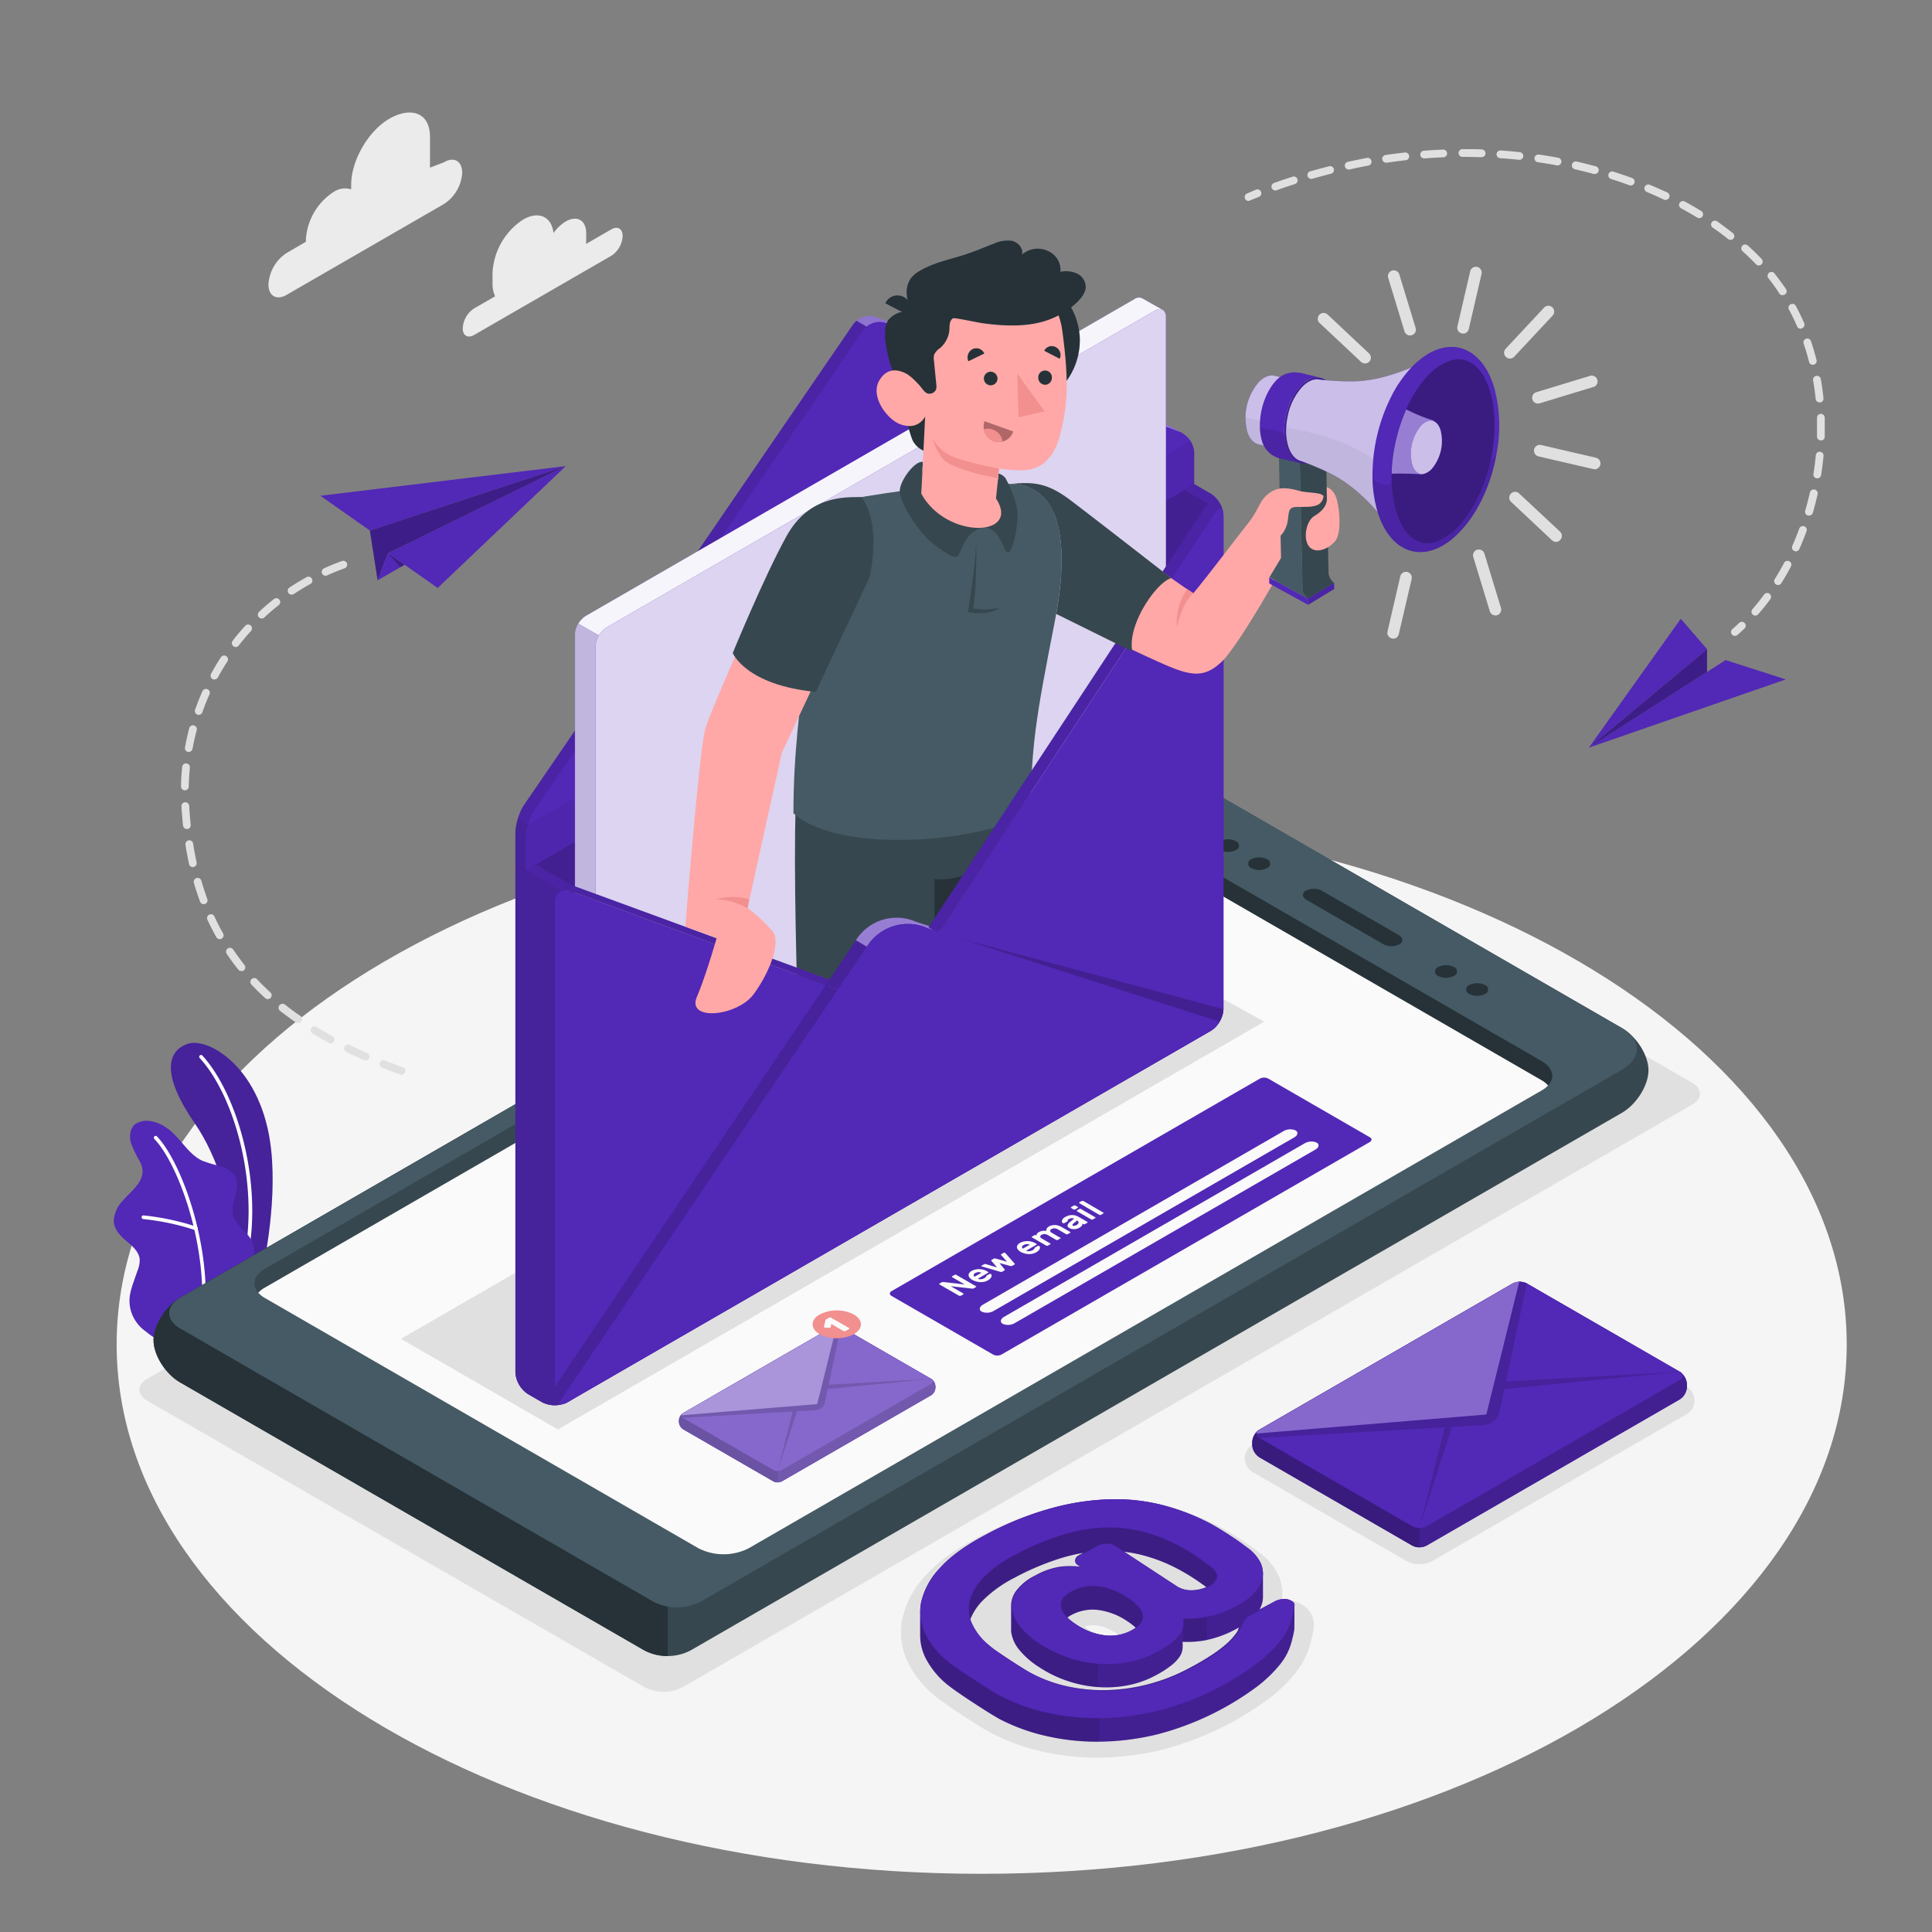 <svg width="464" height="464" fill="none" xmlns="http://www.w3.org/2000/svg"><rect width="100%" height="100%" fill="#808080" stroke="none"/><path d="M235.768 450.024c114.738 0 207.751-56.92 207.751-127.136 0-70.215-93.013-127.136-207.751-127.136S28.016 252.673 28.016 322.888c0 70.216 93.014 127.136 207.752 127.136z" fill="#F5F5F5"/><path d="M340.892 375.645a6.21 6.21 0 01-3.1-.733l-36.73-21.251a3.802 3.802 0 01-2.1-3.401 3.806 3.806 0 012.1-3.402l60.858-35.115a6.569 6.569 0 016.208 0l36.731 21.205c.63.316 1.161.802 1.532 1.402a3.808 3.808 0 01-1.532 5.4L344 374.912a6.242 6.242 0 01-3.108.733zM263.7 422.138a59.373 59.373 0 01-13.762-1.568 50.713 50.713 0 01-12.147-4.482l-.084-.047a81.671 81.671 0 01-2.914-1.744 173.072 173.072 0 01-3.526-2.265 154.21 154.21 0 01-3.415-2.292c-1.058-.733-1.958-1.364-2.589-1.856a24.727 24.727 0 01-7.072-8.352 16.545 16.545 0 01-1.484-10.728 22.128 22.128 0 015.568-10.393c2.858-3.202 6.867-6.144 12.249-8.993a80.761 80.761 0 0117.159-6.895 63.57 63.57 0 0115.581-2.236h.464a50.783 50.783 0 0113.512 1.754 58.446 58.446 0 0111.943 4.77 78.086 78.086 0 014.705 2.867c1.707 1.114 3.137 2.116 4.362 3.063a14.2 14.2 0 014.779 5.568 10.575 10.575 0 01.826 5.911h.668a7.701 7.701 0 014.64 1.476 5.562 5.562 0 012.329 5.456 32.419 32.419 0 01-1.132 4.742 19.215 19.215 0 01-3.378 6.069 36.817 36.817 0 01-6.153 5.93 74.105 74.105 0 01-25.64 12.315 66.235 66.235 0 01-15.154 1.921l-.335.009zm-3.257-31.45a8.5 8.5 0 00.566.381c1.443.992 3.1 1.628 4.835 1.856.297 0 .585.046.854.046a5.859 5.859 0 001.986-.325 10.15 10.15 0 00-.501-.343 11.758 11.758 0 00-4.891-1.94 6.765 6.765 0 00-.854-.055 5.842 5.842 0 00-1.995.38zM154.818 405.22L35.357 336.4c-2.515-1.448-2.515-3.805 0-5.262l242.44-139.914a10.07 10.07 0 019.122 0l119.461 68.811c2.525 1.448 2.525 3.814 0 5.262L163.94 405.22a10.118 10.118 0 01-9.122 0z" fill="#E0E0E0"/><path d="M146.81 55.086l-6.079 3.508c.032-.265.051-.532.056-.798v-1.764c0-3.136-2.199-4.408-4.919-2.84a9.6 9.6 0 00-2.932 2.785c-.445-3.944-3.536-5.41-7.294-3.248a16.265 16.265 0 00-7.35 12.741v2.636a6.923 6.923 0 00.622 3.053l-5.048 2.914a6.038 6.038 0 00-2.729 4.807c0 1.735 1.225 2.44 2.729 1.568l32.944-19.015a6.024 6.024 0 002.728-4.723c0-1.791-1.216-2.496-2.728-1.624zm-40.192-16.11l-3.35 1.29v-7.424c0-5.865-4.64-7.266-9.744-4.334-5.076 2.923-9.187 10.05-9.187 15.906v1.058a4.937 4.937 0 00-4.26.659 14.626 14.626 0 00-6.607 11.451v.483l-4.64 2.7a9.643 9.643 0 00-4.353 7.545c0 2.784 1.95 3.898 4.353 2.506l37.825-21.836a9.629 9.629 0 004.352-7.545c-.037-2.765-1.986-3.888-4.389-2.459z" fill="#EBEBEB"/><path d="M56.543 309.534l6.32-3.647s3.758-15.618 2.264-29.696c-2.107-19.757-15.117-27.19-20.063-25.492-4.947 1.698-6.376 7.424 1.81 19.228 4.825 6.96 10.755 21.465 9.669 39.607z" fill="#5228B6"/><path d="M56.543 309.534l6.32-3.647s3.758-15.618 2.264-29.696c-2.107-19.757-15.117-27.19-20.063-25.492-4.947 1.698-6.376 7.424 1.81 19.228 4.825 6.96 10.755 21.465 9.669 39.607z" fill="#000" opacity=".15"/><path d="M59.16 301.86h-.056a.437.437 0 01-.352-.51c3.424-18.236-2.905-38.726-10.784-47.236a.434.434 0 010-.621.446.446 0 01.622 0c8.018 8.704 14.514 29.547 11.025 48.014a.415.415 0 01-.455.353z" fill="#fff"/><path d="M39.097 321.858c-1.003.51-3.657-1.763-4.39-2.311a9.2 9.2 0 01-2.905-3.712 8.741 8.741 0 01-.51-5.243c.205-.929.472-1.844.798-2.738.306-.881.613-1.763.928-2.654a6.76 6.76 0 00.538-2.691c-.148-1.856-1.716-3.22-3.145-4.408-1.578-1.308-3.202-3.016-3.081-5.224a7.822 7.822 0 012.18-4.538c1.132-1.29 2.45-2.413 3.471-3.777a5.458 5.458 0 001.271-3.378 5.57 5.57 0 00-.64-2.181 31.753 31.753 0 01-2.134-4.427c-.464-1.577-.288-3.498.928-4.547a5.11 5.11 0 013.86-.761 8.862 8.862 0 013.48 1.429c3.415 2.135 5.206 6.394 8.863 8.083a36.77 36.77 0 004.454 1.337 5.575 5.575 0 013.6 2.737c1.226 2.784-1.484 6.041-.667 8.993.723 2.616 3.173 3.712 4.454 6.106a5.4 5.4 0 01.482 3.396 15.999 15.999 0 01-1.698 5.568 49.462 49.462 0 01-3.378 5.188s-16.61 9.679-16.76 9.753z" fill="#5228B6"/><path d="M48.766 316.819a.45.45 0 01-.298-.153.435.435 0 01-.1-.32c1.596-17.335-5.624-36.935-11.294-42.8a.443.443 0 01.31-.752.443.443 0 01.311.131c5.782 6.004 13.15 25.891 11.489 43.523a.425.425 0 01-.418.371z" fill="#fff"/><path d="M47.04 295.447a.316.316 0 01-.13 0 58.5 58.5 0 00-12.5-2.663.455.455 0 01-.354-.649.433.433 0 01.429-.232 60.305 60.305 0 0112.732 2.719.446.446 0 01-.176.853v-.028z" fill="#fff"/><path d="M43.263 332.011l111.063 64.115a11.973 11.973 0 0011.591.214l223.602-129.076c3.526-2.032 6.375-6.589 6.384-10.208.01-3.619-2.858-8.129-6.384-10.162l-110.655-63.865a14.109 14.109 0 00-12.751 0L43.263 311.687c-3.526 2.042-6.384 6.589-6.384 10.162 0 3.573 2.858 8.129 6.384 10.162z" fill="#37474F"/><path d="M154.326 396.126L43.263 332.011c-3.526-2.033-6.384-6.58-6.384-10.162 0-3.582 2.858-8.12 6.384-10.162l117.105-67.623v153.649a11.786 11.786 0 01-6.042-1.587z" fill="#263238"/><path d="M156.971 384.702a12.501 12.501 0 0011.248 0l221.328-127.785c4.76-2.784 4.76-7.248 0-9.995l-110.674-63.893a14.105 14.105 0 00-12.75 0L43.273 311.687c-3.508 2.033-3.508 5.346 0 7.369l113.698 65.646z" fill="#455A64"/><path d="M167.717 371.831a13.354 13.354 0 0012.12 0l190.435-109.959c3.35-1.93 3.35-5.067 0-6.997l-104.094-60.097a13.401 13.401 0 00-12.119 0L63.605 304.727c-3.331 1.931-3.331 5.077 0 7.007l104.112 60.097z" fill="#37474F"/><path d="M260.48 193.349c1.987.008 3.943.498 5.698 1.429l104.094 60.097c3.35 1.93 3.35 5.067 0 6.997l-20.62 11.888-89.172-56.942v-23.469z" fill="#263238"/><path d="M253.984 199.325a13.42 13.42 0 0112.12 0l104.112 60.098a6.29 6.29 0 011.587 1.271c-.439.47-.949.868-1.512 1.178L179.837 371.831a13.35 13.35 0 01-12.12 0L63.605 311.734a6.21 6.21 0 01-1.577-1.262 6.078 6.078 0 011.503-1.188l190.453-109.959z" fill="#FAFAFA"/><path d="M332.224 226.766l-18.449-10.653c-1.104-.641-1.16-1.634-.13-2.228a4.286 4.286 0 013.87.065l18.421 10.626c1.104.64 1.16 1.633.121 2.236a4.28 4.28 0 01-3.833-.046zm-31.673-18.263a1.143 1.143 0 010-2.162 4.143 4.143 0 013.712 0 1.14 1.14 0 01.562 1.746 1.145 1.145 0 01-.562.416 4.149 4.149 0 01-3.712 0zm-7.479-4.343a1.14 1.14 0 01-.562-1.746 1.14 1.14 0 01.562-.416 4.149 4.149 0 013.712 0 1.137 1.137 0 01.775 1.081 1.14 1.14 0 01-.775 1.081 4.15 4.15 0 01-3.712 0zm59.837 34.568a1.137 1.137 0 01-.775-1.081 1.14 1.14 0 01.775-1.081 4.153 4.153 0 013.712 0 1.14 1.14 0 01.562 1.746 1.14 1.14 0 01-.562.416 4.152 4.152 0 01-3.712 0zm-7.48-4.325a1.137 1.137 0 01-.775-1.081 1.143 1.143 0 01.775-1.081 4.155 4.155 0 013.712 0 1.145 1.145 0 01.776 1.081 1.14 1.14 0 01-.776 1.081 4.136 4.136 0 01-3.712 0z" fill="#263238"/><path d="M163.068 341.124v.38a2.228 2.228 0 001.002 1.754l21.669 12.509a2.28 2.28 0 002.023 0l35.886-20.694a2.247 2.247 0 001.002-1.754v-.399a2.23 2.23 0 00-1.002-1.754l-21.669-12.509a2.272 2.272 0 00-2.023 0L164.07 339.37a2.228 2.228 0 00-1.002 1.754z" fill="#5228B6"/><path d="M163.068 341.124v.38a2.228 2.228 0 001.002 1.754l21.669 12.509a2.28 2.28 0 002.023 0l35.886-20.694a2.247 2.247 0 001.002-1.754v-.399a2.23 2.23 0 00-1.002-1.754l-21.669-12.509a2.272 2.272 0 00-2.023 0L164.07 339.37a2.228 2.228 0 00-1.002 1.754z" fill="#5228B6"/><path opacity=".3" d="M223.648 331.166l-21.669-12.509a2.272 2.272 0 00-2.023 0l-13.196 7.628v29.696c.352.005.7-.078 1.012-.241l35.876-20.667a2.247 2.247 0 001.002-1.754v-.399a2.23 2.23 0 00-1.002-1.754z" fill="#fff"/><path opacity=".15" d="M223.648 331.166l-21.669-12.509a2.272 2.272 0 00-2.023 0l-13.196 7.628v29.696c.352.005.7-.078 1.012-.241l35.876-20.667a2.247 2.247 0 001.002-1.754v-.399a2.23 2.23 0 00-1.002-1.754z" fill="#000"/><path opacity=".3" d="M186.751 326.285l-22.681 13.084a2.23 2.23 0 00-1.002 1.754v.381a2.228 2.228 0 001.002 1.754l21.669 12.509c.312.165.66.248 1.012.242v-29.724z" fill="#fff"/><path opacity=".2" d="M186.751 326.285l-22.681 13.084a2.23 2.23 0 00-1.002 1.754v.381a2.228 2.228 0 001.002 1.754l21.669 12.509c.312.165.66.248 1.012.242v-29.724z" fill="#000"/><path d="M182.269 351.044l-18.199-10.468a.62.62 0 01-.297-.942.62.62 0 01.297-.227l35.877-20.713a2.274 2.274 0 012.023 0l21.678 12.472a.621.621 0 010 1.169l-5.958 3.434-2.078 1.206-27.84 16.073a2.215 2.215 0 01-2.023 0l-1.764-1.02-1.716-.984z" fill="#5228B6"/><path opacity=".3" d="M182.269 351.044l-18.199-10.468a.62.62 0 01-.297-.942.62.62 0 01.297-.227l35.877-20.713a2.274 2.274 0 012.023 0l21.678 12.472a.621.621 0 010 1.169l-5.958 3.434-2.078 1.206-27.84 16.073a2.215 2.215 0 01-2.023 0l-1.764-1.02-1.716-.984z" fill="#fff"/><path opacity=".15" d="M198.787 333.588l24.861-2.422-24.629 1.392 2.96-13.92a2.243 2.243 0 00-1.104-.232l-4.64 18.792-32.564 2.691a.7.7 0 00.409.631l26.299-1.522-3.619 14.273 4.64-14.338 4.492-.26a2.384 2.384 0 001.475-.621c.38-.345.643-.799.752-1.3l.668-3.164z" fill="#000"/><path opacity=".3" d="M171.429 339.267l24.797-2.051.928-3.545.491-1.976 3.276-13.271c-.323.007-.64.086-.928.232l-17.938 10.357-17.985 10.356a.743.743 0 00-.408.539l4.974-.409 2.793-.232z" fill="#fff"/><path d="M196.857 315.696a9.062 9.062 0 018.203 0c2.265 1.309 2.265 3.425 0 4.733a9.063 9.063 0 01-8.203 0c-2.265-1.308-2.265-3.424 0-4.733z" fill="#F28F8F"/><path d="M198.091 318.842a.385.385 0 01-.167-.056.123.123 0 01-.039-.054.125.125 0 01-.008-.066l.344-1.485v-.139a.23.23 0 01.12-.13l.836-.483a.358.358 0 01.176-.046.357.357 0 01.186.046l4.398 2.534a.111.111 0 010 .213l-.928.52a.386.386 0 01-.185 0 .366.366 0 01-.186 0l-2.97-1.717-.194.817c0 .046-.047.074-.102.102a.34.34 0 01-.195 0l-1.086-.056z" fill="#FAFAFA"/><path d="M238.496 325.31l-24.369-14.068c-.557-.325-.557-.845 0-1.16l88.457-51.04a2.234 2.234 0 012.004 0l24.379 14.078c.556.315.556.835 0 1.16l-88.457 51.04a2.194 2.194 0 01-2.014-.01z" fill="#5228B6"/><path d="M233.856 309.414a.49.49 0 01-.251.065h-.194l-5.067-.576 2.997 1.736a.116.116 0 01.054.044.122.122 0 010 .134.116.116 0 01-.054.044l-.594.344a.324.324 0 01-.195 0 .34.34 0 01-.195 0l-4.705-2.71c-.055 0-.083-.074-.083-.121a.133.133 0 01.027-.066.137.137 0 01.056-.045l.511-.297a.499.499 0 01.25-.065h.205l5.066.575-3.006-1.735a.123.123 0 01-.075-.111.123.123 0 01.075-.112l.594-.343a.412.412 0 01.195-.046.366.366 0 01.194.046l4.705 2.719c.03 0 .058.012.079.033a.11.11 0 01-.079.19l-.51.297zm-.325-2.014a2.469 2.469 0 01-.64-.51 1.057 1.057 0 01-.269-.567.928.928 0 01.148-.575 1.54 1.54 0 01.585-.51c.275-.158.572-.274.881-.344.321-.067.648-.098.975-.092.313.011.624.055.928.129.292.077.573.192.835.344l.325.185a.122.122 0 01.054.179.123.123 0 01-.054.044l-2.431 1.411c.115.064.241.108.371.13a1.9 1.9 0 00.399 0c.134-.019.268-.047.399-.084.123-.039.241-.092.352-.158.123-.063.236-.145.335-.241a.467.467 0 00.12-.213.286.286 0 01.056-.121.414.414 0 01.111-.093l.585-.334a.412.412 0 01.195-.046.305.305 0 01.195.046.347.347 0 01.148.214.6.6 0 010 .361c-.051.17-.14.325-.26.455a2.291 2.291 0 01-.603.483 3.628 3.628 0 01-.882.343c-.32.069-.647.1-.974.093a4.363 4.363 0 01-.928-.158 4.324 4.324 0 01-.956-.371zm.696-1.661a1.046 1.046 0 00-.297.241.471.471 0 00-.093.241.37.37 0 00.065.214.495.495 0 00.158.176l1.643-.928a1.937 1.937 0 00-.279-.102 1.398 1.398 0 00-.352-.056 2.052 2.052 0 00-.399.047 2.138 2.138 0 00-.446.167zm7.628-2.719l-1.42-1.587a.226.226 0 01-.055-.102s0-.074.083-.112l.548-.324a.437.437 0 01.399 0l2.264 2.57a.31.31 0 01.056.112s0 .074-.084.12l-.556.316a.335.335 0 01-.205.046h-.194l-2.645-.714 1.234 1.531a.315.315 0 01.056.111s0 .074-.084.111l-.547.325a.342.342 0 01-.205.047.7.7 0 01-.194 0l-4.455-1.3h-.056a.111.111 0 010-.222l.548-.325a.34.34 0 01.204-.046h.176l2.738.816-1.383-1.605a.129.129 0 01-.01-.051c0-.018.003-.035.01-.051a.117.117 0 01.019-.068.106.106 0 01.056-.044l.556-.325a.428.428 0 01.195 0 .58.58 0 01.186 0l2.765.771zm3.295-2.348a2.474 2.474 0 01-.641-.52 1.034 1.034 0 01-.269-.566.803.803 0 01.139-.566c.153-.216.353-.393.585-.519a3.36 3.36 0 01.928-.344c.306-.06.617-.091.928-.093.314.012.625.059.928.14.294.069.575.181.835.334l.325.185c.056.037.084.075.084.112 0 .046 0 .083-.084.12l-2.431 1.402c.111.066.234.11.362.13a2.046 2.046 0 00.807-.084c.125-.035.243-.089.353-.158.124-.06.237-.142.334-.241a.528.528 0 00.12-.204.357.357 0 01.047-.13.266.266 0 01.12-.084l.585-.343a.44.44 0 01.39 0 .44.44 0 01.148.223.604.604 0 010 .362c-.06.165-.148.319-.26.454a2.333 2.333 0 01-.612.474 3.17 3.17 0 01-.882.343 3.713 3.713 0 01-1.911-.065 3.774 3.774 0 01-.928-.362zm.696-1.661a.81.81 0 00-.297.241.384.384 0 00-.093.242.349.349 0 00.056.213.92.92 0 00.157.167l1.652-.928a1.719 1.719 0 00-.287-.102 1.332 1.332 0 00-.344-.046 1.2 1.2 0 00-.399.046c-.159.036-.31.102-.445.195v-.028zm3.09-2.265a.624.624 0 01.102-.436c.101-.152.238-.277.399-.362.285-.169.6-.283.928-.334.308-.044.62-.044.928 0a.722.722 0 010-.278.84.84 0 01.102-.288 1.07 1.07 0 01.204-.26c.089-.08.185-.152.288-.213.256-.151.535-.257.826-.316.269-.052.544-.067.817-.046.269.025.534.085.788.176.248.091.487.203.715.334l1.967 1.132c.022.011.04.028.052.048a.128.128 0 01-.052.184l-.557.316a.455.455 0 01-.399 0l-1.921-1.114a1.953 1.953 0 00-.881-.287 1.44 1.44 0 00-.724.195.51.51 0 00-.306.399c0 .148.13.324.436.51l1.958 1.132a.111.111 0 010 .223l-.557.325a.443.443 0 01-.39 0l-1.92-1.114a1.792 1.792 0 00-.882-.288 1.259 1.259 0 00-.724.195.508.508 0 00-.315.409c0 .157.148.334.482.519l1.921 1.105c.021.013.039.03.052.051a.17.17 0 01.022.069.134.134 0 01-.023.065.128.128 0 01-.051.047l-.557.315a.437.437 0 01-.389 0l-3.397-1.958a.113.113 0 01-.079-.033.108.108 0 01-.032-.078.11.11 0 01.111-.112l.557-.324a.431.431 0 01.39 0l.111.092zm6.32-2.988a.788.788 0 01-.195-.269.589.589 0 010-.362.918.918 0 01.213-.417c.157-.179.346-.327.557-.436.244-.138.503-.25.77-.335.261-.071.529-.114.798-.129.273-.011.545.02.808.092.272.067.534.17.779.307l2.144 1.234a.155.155 0 01.074.12.119.119 0 01-.022.066.128.128 0 01-.052.046l-.557.315a.335.335 0 01-.195.047.306.306 0 01-.195-.047l-.241-.139a.625.625 0 01-.083.464 1.496 1.496 0 01-.585.511 2.702 2.702 0 01-1.29.38 3.324 3.324 0 01-.622-.056 2.025 2.025 0 01-.547-.213c-.334-.195-.474-.418-.427-.659.091-.318.292-.594.566-.779l.984-.799a.925.925 0 00-.622-.129 1.645 1.645 0 00-.613.204.762.762 0 00-.232.195.503.503 0 00-.055.194.49.49 0 010 .121.288.288 0 01-.102.074l-.678.399a.316.316 0 01-.167 0 .184.184 0 01-.213 0zm3.266.483c.14-.078.265-.178.371-.297a.545.545 0 00.14-.297.426.426 0 00-.065-.26.658.658 0 00-.232-.213l-.075-.047-.816.678a.728.728 0 00-.279.334c0 .083 0 .167.13.232a.566.566 0 00.381 0c.154-.02.304-.064.445-.13zm-.64-4.705a.43.43 0 01.39 0l.566.325a.14.14 0 01.083.111c0 .046 0 .083-.083.121l-.622.361a.437.437 0 01-.399 0l-.566-.334a.116.116 0 01-.054-.044.122.122 0 010-.134.116.116 0 01.054-.044l.631-.362zm5.132 2.784c.055 0 .083.074.083.12 0 .047 0 .075-.083.112l-.557.315a.401.401 0 01-.195.047.343.343 0 01-.195-.047l-3.396-1.958a.13.13 0 01-.075-.111.117.117 0 01.019-.068.111.111 0 01.056-.044l.557-.324a.424.424 0 01.389 0l3.397 1.958zm1.949-1.104c.022.009.04.024.054.044a.122.122 0 010 .134.122.122 0 01-.054.044l-.548.325a.437.437 0 01-.399 0l-4.779-2.784a.158.158 0 01-.052-.051.156.156 0 01-.022-.07.14.14 0 01.022-.065.144.144 0 01.052-.046l.557-.315a.321.321 0 01.194 0 .341.341 0 01.205 0l4.77 2.784zm-28.889 22.114l72.18-41.667a3.223 3.223 0 012.895-.177c.715.409.575 1.16-.306 1.671l-72.18 41.676a3.242 3.242 0 01-2.905.177c-.714-.418-.566-1.16.316-1.68zm5.067 2.932l72.18-41.667a3.232 3.232 0 012.895-.185c.724.417.575 1.16-.306 1.679l-72.18 41.667a3.24 3.24 0 01-2.905.186c-.705-.418-.566-1.169.316-1.68z" fill="#FAFAFA"/><path d="M133.985 343.304l-37.696-21.761 168.859-97.496 38.466 21.325-169.629 97.932z" fill="#E0E0E0"/><path d="M123.786 207.621l160.6-92.725 6.421 3.712a6.702 6.702 0 012.135 2.257c.525.909.83 1.928.891 2.976V242.31a6.708 6.708 0 01-3.026 5.234L136.258 336.78a6.712 6.712 0 01-6.041 0l-3.406-1.967a6.712 6.712 0 01-3.025-5.234V207.621z" fill="#5228B6"/><path opacity=".2" d="M123.786 207.621l160.6-92.725 6.421 3.712a6.702 6.702 0 012.135 2.257c.525.909.83 1.928.891 2.976V242.31a6.708 6.708 0 01-3.026 5.234L136.258 336.78a6.712 6.712 0 01-6.041 0l-3.406-1.967a6.712 6.712 0 01-3.025-5.234V207.621z" fill="#000"/><path d="M283.495 104.483l.659-.352-2.497-1.457a4.742 4.742 0 00-.659-.325L210.322 76.17a4.88 4.88 0 00-5.429 1.726l-79.065 115.462a13.687 13.687 0 00-2.042 6.589v7.674l2.45 1.42 158.15-94.145v-7.666a5.172 5.172 0 00-.891-2.747z" fill="#5228B6"/><path opacity=".1" d="M208.16 78.453a4.278 4.278 0 00-.817.872l-79.066 115.453a12.08 12.08 0 00-1.466 3.304l-2.459-1.42a14.4 14.4 0 01.64-1.745.523.523 0 010-.056c.112-.241.223-.464.344-.696a7.007 7.007 0 01.473-.807l79.084-115.406c.117-.17.248-.332.39-.483.139-.13.278-.269.427-.39l2.45 1.374z" fill="#000"/><path opacity=".35" d="M284.126 104.112a3.8 3.8 0 00-.678-.324L212.763 77.59a4.854 4.854 0 00-4.64.863l-2.413-1.429a4.898 4.898 0 014.64-.863l70.648 26.198c.23.087.45.196.659.324l2.469 1.429z" fill="#fff"/><path d="M125.41 194.054zm79.882-116.631zm-80.94 119.239zm.659-1.782c.102-.241.223-.473.334-.696-.065.204-.232.436-.334.696z" fill="#5228B6"/><path opacity=".2" d="M125.345 194.165zm79.548-116.269z" fill="#000"/><path d="M207.343 79.326l-79.066 115.452a13.76 13.76 0 00-2.069 6.598v7.665l160.6-92.725v-7.666a5.573 5.573 0 00-3.388-4.862l-70.648-26.189a4.852 4.852 0 00-5.429 1.727z" fill="#5228B6"/><path opacity=".05" d="M286.836 108.65a5.197 5.197 0 00-.863-2.7l-159.162 92.132a11.918 11.918 0 00-.603 3.294v7.665l160.6-92.726.028-7.665z" fill="#000"/><path d="M279.978 76.096a1.863 1.863 0 00-.752-1.68l-4.909-2.784a1.856 1.856 0 00-1.856.186l-131.776 76.096a5.777 5.777 0 00-2.608 4.519v157.76a1.851 1.851 0 00.761 1.689l4.891 2.784a1.852 1.852 0 001.856-.176l131.776-76.05a5.785 5.785 0 002.617-4.584V76.096z" fill="#5228B6"/><path opacity=".95" d="M279.978 76.096a1.863 1.863 0 00-.752-1.68l-4.909-2.784a1.856 1.856 0 00-1.856.186l-131.776 76.096a5.777 5.777 0 00-2.608 4.519v157.76a1.851 1.851 0 00.761 1.689l4.891 2.784a1.852 1.852 0 001.856-.176l131.776-76.05a5.785 5.785 0 002.617-4.584V76.096z" fill="#fff"/><path d="M145.64 314.434l131.776-76.049a5.793 5.793 0 002.562-4.529V76.096c0-1.661-1.17-2.33-2.608-1.503l-131.73 76.096a5.78 5.78 0 00-2.607 4.519v157.76c0 1.624 1.169 2.292 2.607 1.466z" fill="#5228B6"/><path opacity=".8" d="M145.64 314.434l131.776-76.049a5.793 5.793 0 002.562-4.529V76.096c0-1.661-1.17-2.33-2.608-1.503l-131.73 76.096a5.78 5.78 0 00-2.607 4.519v157.76c0 1.624 1.169 2.292 2.607 1.466z" fill="#fff"/><path d="M143.033 312.922a1.945 1.945 0 00.612 1.596c-.881-.501-4.297-2.487-4.733-2.728a1.81 1.81 0 01-.77-1.68V152.35c.03-.906.295-1.789.77-2.561l4.891 2.784a5.3 5.3 0 00-.77 2.579v157.77z" fill="#5228B6"/><path opacity=".7" d="M143.033 312.922a1.945 1.945 0 00.612 1.596c-.881-.501-4.297-2.487-4.733-2.728a1.81 1.81 0 01-.77-1.68V152.35c.03-.906.295-1.789.77-2.561l4.891 2.784a5.3 5.3 0 00-.77 2.579v157.77z" fill="#fff"/><path opacity=".05" d="M143.033 312.922a1.945 1.945 0 00.612 1.596c-.881-.501-4.297-2.487-4.733-2.728a1.81 1.81 0 01-.77-1.68V152.35c.03-.906.295-1.789.77-2.561l4.891 2.784a5.3 5.3 0 00-.77 2.579v157.77z" fill="#000"/><path d="M191.103 193.692c-.575 14.681.408 46.131.408 46.131s15.563 4.696 26.133 2.951c10.57-1.745 33.194-17.78 33.194-17.78l-3.767-34.03-55.968 2.728z" fill="#37474F"/><path d="M227.221 239.285l2.524-23.989c9.92-5.911 13.14-14.096 13.14-14.096-9.02 11.813-18.43 9.901-18.43 9.901v29.437a50.592 50.592 0 002.766-1.253z" fill="#263238"/><path d="M253.279 149.482c2.524-12.778 3.666-29.752-7.424-32.87-2.895-.807-10.264-.241-10.264-.241l-11.98.594c-6.672.845-16.027 2.172-18.477 2.784-6.44 1.587-8.352 12.064-11.238 35.394-1.8 14.588-3.34 25.984-3.34 40.182 11.767 10.552 48.562 6.394 56.932-.473.288-16.101 1.216-22.068 5.791-45.37z" fill="#455A64"/><path d="M221.551 112.613c-.112 2.329 2.57 6.264 6.681 9.029 4.111 2.766 7.647 3.888 8.093 5.039-1.949.362-3.712 1.327-5.16 4.64-1.383 3.193-1.374 3.295-6.116 0-4.742-3.294-8.983-10.867-8.964-13.391.018-2.524 3.712-7.424 5.568-6.988l-.102 1.671zm14.774 14.068c1.392-1.522 2.709-5.336 2.876-6.979l.604-5.985c.645.175 1.22.548 1.642 1.067.51.78 3.035 5.995 2.951 8.9-.083 2.904-.761 6.848-1.745 8.509-.983 1.661-1.642-1.262-2.292-2.403-.835-1.466-1.976-3.072-4.036-3.109zm-1.875 3.341s.232 10.514-.742 16.11c2.08.333 4.204.276 6.264-.167 0 0-1.606 1.977-7.489 1.067 0 0 1.809-10.978 1.967-17.01z" fill="#37474F"/><path d="M259.348 81.45a16.701 16.701 0 00-16.063-16.181 16.703 16.703 0 00-17.243 14.92l-7.581-5.392a5.92 5.92 0 00-4.882 1.79c-2.079 2.191-.798 8.919 1.921 15.49 0 0 2.738 11.98 3.796 13.919a5.441 5.441 0 003.183 2.487l-.26-7.294 30.318-2.18-2.998-2.135a16.702 16.702 0 009.809-15.423z" fill="#263238"/><path d="M221.792 92.54c-.928.585-1.856-1.438-3.573-2.478-1.485-.927-4.816-2.44-7.006 1.244-2.367 3.963 1.93 9.438 4.937 10.57 4.454 1.67 6.041-1.856 6.041-1.856l-.928 18.56c6.097 11.08 24.054 10.412 17.938 1.132l.733-7.155s4.798.65 7.127.26c3.87-.659 6.274-3.712 7.424-7.981 1.792-6.783 2.432-12.25.632-25.501-1.977-14.533-18.913-14.43-27.97-8.547-9.058 5.883-5.355 21.752-5.355 21.752z" fill="#FFA8A7"/><path d="M258.773 65.758a6.256 6.256 0 00-4.093-.473 4.951 4.951 0 00-2.969-4.984 5.735 5.735 0 00-6.274.845c.409-1.476-.928-2.98-2.431-3.313a8.002 8.002 0 00-4.464.742c-2.125.808-4.222 1.717-6.384 2.44-3.814 1.272-7.87 1.996-11.313 4.066a6.83 6.83 0 00-2.152 1.855 5.92 5.92 0 00-.928 3.777c.024.438.086.873.185 1.3a3.412 3.412 0 00-.928-.706 3.209 3.209 0 00-4.399 1.532l5.735 2.97c-.139 1.16-.287 2.32-.399 3.48-.315 3.052-.928 6.625-.213 9.669.038.366.165.716.371 1.02a18.101 18.101 0 012.988 2.905c.446.539.984 1.411 1.699 1.624a1.726 1.726 0 001.985-.928c.12-.441.142-.903.065-1.354l-.556-5.661a3.23 3.23 0 01.092-1.494 4.287 4.287 0 011.383-1.476 6.502 6.502 0 002.255-4.528 6.763 6.763 0 01.149-1.624c.12-.4.436-1.021.928-1.021.881 0 5.688 1.039 6.895 1.206 6.292.863 13.047 1.03 18.56-2.06 2.162-1.197 5.8-3.712 6.18-6.366a3.565 3.565 0 00-1.967-3.443z" fill="#263238"/><path d="M239.934 112.547s-8.695-1.624-11.748-3.192a9.927 9.927 0 01-4.25-4.083 13.537 13.537 0 002.45 4.853c2.255 2.784 13.316 4.724 13.316 4.724l.232-2.302z" fill="#F28F8F"/><path d="M239.563 90.944a1.631 1.631 0 01-1.967 1.561 1.636 1.636 0 01-1.176-2.219 1.629 1.629 0 011.491-1.013 1.656 1.656 0 011.532 1.033c.082.203.123.42.12.638zm-3.164-6.041l-3.824 1.856a2.237 2.237 0 011.021-2.914 2.081 2.081 0 012.803 1.058z" fill="#263238"/><path d="M236.445 101.152l6.895 2.468a3.596 3.596 0 01-1.821 2.161 3.609 3.609 0 01-2.819.187 3.834 3.834 0 01-2.255-4.816z" fill="#B16668"/><path d="M240.797 106.052a3.597 3.597 0 00-4.027-3.072 3.375 3.375 0 00-.445.102 3.764 3.764 0 002.384 2.886c.672.24 1.4.269 2.088.084z" fill="#F28F8F"/><path d="M254.495 86.165l-3.712-1.921a2.008 2.008 0 012.011-1.115c.271.028.534.11.773.242a2.114 2.114 0 01.928 2.794zm-1.875 4.538a1.645 1.645 0 01-.968 1.56c-.198.09-.411.14-.628.147a1.67 1.67 0 01-1.661-1.67 1.63 1.63 0 011.629-1.756 1.633 1.633 0 011.628 1.756v-.037z" fill="#263238"/><path d="M244.315 89.69l.324 10.534 6.209-1.448-6.533-9.085z" fill="#F28F8F"/><path d="M289.759 243.888a1.28 1.28 0 01-.167.241l-66.928-21.224a11.537 11.537 0 00-14.458 4.455l-71.549 106.339-2.645 1.532a2.126 2.126 0 01-2.041.222l73.581-109.606a11.564 11.564 0 0114.468-4.463l69.739 22.504z" fill="#5228B6"/><path opacity=".4" d="M201.617 237.8l.167-.149-65.127 96.048-2.654 1.531a2.185 2.185 0 01-2.051.232l67.104-99.212 2.561 1.55zm88.142 6.097a1.669 1.669 0 01-.167.241l-66.928-21.232a11.521 11.521 0 00-14.467 4.454l-2.645-1.54a11.553 11.553 0 0114.449-4.436l69.758 22.513z" fill="#fff"/><path d="M293.777 123.081c-.149-.863-.603-1.105-1.197-.696a3.514 3.514 0 00-.77.798l-.335.464-66.045 100.409-9.856 13.735a5.62 5.62 0 01-5.438 2.032l-8.509-2.023-64.96-23.915a3.414 3.414 0 00-1.328-.055 3.017 3.017 0 00-.491.157l2.45-1.41 62.296 22.829 8.204 2.932a5.572 5.572 0 005.429-2.041l9.864-13.726 66.361-100.873a2.8 2.8 0 01.752-.687l-5.744-3.313 2.413-1.383 3.971 2.293a6.916 6.916 0 012.933 4.473z" fill="#5228B6"/><path opacity=".4" d="M225.42 224.047l-9.864 13.743a5.62 5.62 0 01-5.429 2.033l-8.51-2.023.167-.149.409-.649 5.568 1.327a5.574 5.574 0 005.428-2.033l9.772-13.576 2.459 1.327z" fill="#fff"/><path opacity=".1" d="M290.807 118.598l-3.972-2.283-2.403 1.383 5.735 3.313a2.8 2.8 0 00-.752.687l-66.37 100.873-.093.13 2.459 1.337 66.037-100.401.343-.473c.208-.307.469-.574.77-.789.585-.408 1.049-.176 1.188.696a6.857 6.857 0 00-1.018-2.534 6.859 6.859 0 00-1.924-1.939z" fill="#000"/><path d="M137.956 215.807l-14.17-8.185v121.957a6.71 6.71 0 003.025 5.234l3.406 1.968a6.725 6.725 0 006.041 0l1.698-.984v-119.99z" fill="#5228B6"/><path opacity=".15" d="M137.956 215.807l-14.17-8.185v121.957a6.71 6.71 0 003.025 5.234l3.406 1.968a6.725 6.725 0 006.041 0l1.698-.984v-119.99z" fill="#000"/><path d="M293.833 123.842V242.31a6.14 6.14 0 01-.928 3.053 6.617 6.617 0 01-1.773 1.995l-.12.056-.186.13-154.568 89.227a2.153 2.153 0 01-2.06.241 1.853 1.853 0 01-.928-1.447 3.451 3.451 0 010-.538V216.558a2.631 2.631 0 013.397-2.673l64.96 23.915 8.509 2.023a5.625 5.625 0 005.438-2.032l9.856-13.735 66.046-100.409.334-.464c1.113-1.559 2.023-1.262 2.023.659z" fill="#5228B6"/><path d="M290.817 247.544c.067-.036.133-.076.195-.121l.111-.074a6.498 6.498 0 001.772-1.977 6.211 6.211 0 00.928-3.006l-68.403-18.31 45.807 34.791 19.59-11.303z" fill="#5228B6"/><path opacity=".2" d="M290.817 247.544c.067-.036.133-.076.195-.121l.111-.074a6.498 6.498 0 001.772-1.977 6.211 6.211 0 00.928-3.006l-68.403-18.31 45.807 34.791 19.59-11.303z" fill="#000"/><path d="M133.233 335.008a2.068 2.068 0 00.928 1.986 2.147 2.147 0 002.06-.232l53.212-30.717 12.156-68.254-68.347 95.268-.009 1.949z" fill="#5228B6"/><path opacity=".15" d="M208.178 227.36l-73.999 109.652a2.07 2.07 0 01-.928-1.986v-1.967l72.282-107.203 2.645 1.504z" fill="#000"/><path d="M292.895 245.372a6.498 6.498 0 01-1.772 1.977l-.112.074-154.753 89.348a2.145 2.145 0 01-2.06.232l73.989-109.643a11.621 11.621 0 0114.533-4.492l70.175 22.504z" fill="#5228B6"/><path opacity=".15" d="M124.352 196.662l2.459 1.419a11.816 11.816 0 00-.603 3.295v7.656l-2.459-1.42v-7.665c.044-1.118.247-2.224.603-3.285z" fill="#000"/><path d="M137.27 212.577l-2.45 1.411-2.487-1.429-6.097-3.518 2.366-1.41 8.668 4.946z" fill="#5228B6"/><path opacity=".1" d="M137.344 212.623l-8.77-4.992-2.366 1.41 6.097 3.518 2.487 1.429c.148-.069.304-.119.464-.149a3.2 3.2 0 011.318.047l4.937 1.856 56.728 20.889.928-1.318-61.823-22.69z" fill="#000"/><path d="M205.088 119.712c-7.879.566-13.28 2.441-18.347 14.634-3.285 7.879-16.147 36.192-17.39 40.888-1.457 5.494-4.752 47.282-4.752 47.282l7.517 2.784s-2.57 8.992-4.751 14.124c-2.506 5.93 9.735 4.686 13.669-.696 3.935-5.382 6.608-12.593 4.455-15.126a35.267 35.267 0 00-5.958-5.513l8.222-37.278 17.251-36.674s8.677-17.929.084-24.425z" fill="#FFA8A7"/><path d="M179.549 218.154a16.23 16.23 0 00-7.628-2.181 14.739 14.739 0 017.981 0l-.353 2.181z" fill="#F28F8F"/><path d="M206.888 119.378c-4.417 0-12.667-.232-18.012 9.419-5.345 9.651-12.899 28.035-12.899 28.035s3.136 7.721 19.952 9.336l12.871-27.441s3.146-12.575-1.912-19.349z" fill="#37474F"/><path d="M263.942 125.707c6.644 5.243 17.428 13.474 22.671 16.769 3.962-4.789 11.256-14.496 12.992-16.621 2.283-2.7 9.419-7.071 9.419-7.071l2.682 10.755s-13.475 24.852-18.356 29.446c-5.141 4.844-8.862 2.839-18.913-1.763-9.493-4.353-19.803-9.754-19.803-9.754 2.042-18.059.659-27.84-7.972-30.884 5.754.678 11.702 4.733 17.28 9.123z" fill="#FFA8A7"/><path d="M281.286 138.847c-3.471.928-10.644 11.136-9.336 17.632l-18.281-9.039c2.208-12.463 2.691-27.84-7.842-30.819a14.667 14.667 0 00-3.081-.389c5.243-.52 8.668-.362 14.162 3.767 5.493 4.13 24.378 18.848 24.378 18.848z" fill="#37474F"/><path d="M286.613 142.475c-2.617 2.302-3.462 6.441-3.972 8.083a14.419 14.419 0 012.459-9.066l1.513.983z" fill="#F28F8F"/><path d="M312.068 106.72l6.273-3.805s.715 33.826.743 34.921c.17.856.636 1.625 1.317 2.171l-6.273 3.833a3.76 3.76 0 01-1.318-2.172c-.018-1.15-.742-34.948-.742-34.948z" fill="#37474F"/><path d="M318.638 116.993s1.8.427 2.487 3.22 1.039 8.129-.566 9.883c-1.605 1.754-3.795 2.524-5.252 1.856-2.719-1.179-1.856-6.7.287-7.981 3.49-2.032 3.072-4.278 3.072-4.278l-.028-2.7z" fill="#FFA8A7"/><path d="M304.384 106.803l2.784 3.35.492 23.85-2.784 4.64 9.28 5.122a3.416 3.416 0 01-1.318-2.171l-.65-30.531-7.804-4.26z" fill="#455A64"/><path d="M304.811 138.671l.028 1.457 9.326 5.132-.037-1.467-9.317-5.122z" fill="#5228B6"/><path d="M314.165 145.26l6.264-3.805-.037-1.466-6.264 3.805.037 1.466z" fill="#5228B6"/><path opacity=".1" d="M314.165 145.26l6.264-3.805-.037-1.466-6.264 3.805.037 1.466z" fill="#000"/><path d="M306.184 90.257c-1.225-.306-2.635.204-3.944 1.605l-.046.056a13.116 13.116 0 00-2.682 11.572v.065c.575 1.856 1.652 2.97 2.923 3.202l5.42 1.299 3.313-16.593-4.984-1.206z" fill="#5228B6"/><path opacity=".7" d="M306.184 90.257c-1.225-.306-2.635.204-3.944 1.605l-.046.056a13.116 13.116 0 00-2.682 11.572v.065c.575 1.856 1.652 2.97 2.923 3.202l5.42 1.299 3.313-16.593-4.984-1.206z" fill="#fff"/><path opacity=".05" d="M302.454 106.72l5.419 1.299 1.095-5.503-9.855-2.283a10.367 10.367 0 00.399 3.22v.065c.594 1.912 1.67 3.007 2.942 3.202z" fill="#000"/><path d="M317.163 90.72a4.931 4.931 0 00-4.408 1.579 7.307 7.307 0 00-.474.463 9.43 9.43 0 00-.519.604c-.289.357-.556.732-.798 1.123a14.765 14.765 0 00-1.207 2.329 18.003 18.003 0 00-1.345 7.09c.017 1.141.189 2.274.51 3.368.677 2.218 1.912 3.555 3.387 3.944l-5.141-1.187a5.978 5.978 0 01-4.083-4.102 12.822 12.822 0 01-.501-3.22 17.841 17.841 0 011.345-7.248 15.2 15.2 0 011.197-2.32c.246-.388.512-.763.798-1.123.168-.21.344-.414.529-.612.149-.161.307-.313.474-.455a5.859 5.859 0 014.992-1.43h.334l4.91 1.198z" fill="#5228B6"/><path opacity=".1" d="M307.168 110.033a5.96 5.96 0 01-4.083-4.102 12.822 12.822 0 01-.501-3.22l5.846 1.206c.018 1.141.189 2.274.51 3.369.678 2.218 1.912 3.554 3.388 3.944l-5.16-1.197z" fill="#000"/><path d="M320.67 94.702c1.383 4.547-.12 11.043-3.368 14.514-1.624 1.745-3.387 2.394-4.909 2.032h-.084c-1.475-.39-2.71-1.726-3.387-3.944-1.383-4.547.121-11.043 3.359-14.514 1.624-1.735 3.369-2.385 4.882-2.041 1.512.343 2.811 1.67 3.507 3.953z" fill="#5228B6"/><path opacity=".2" d="M320.67 94.702c1.383 4.547-.12 11.043-3.368 14.514-1.624 1.745-3.387 2.394-4.909 2.032h-.084c-1.475-.39-2.71-1.726-3.387-3.944-1.383-4.547.121-11.043 3.359-14.514 1.624-1.735 3.369-2.385 4.882-2.041 1.512.343 2.811 1.67 3.507 3.953z" fill="#000"/><path d="M342.163 86.86s-6.069 5.884-8.965 18.393a49.151 49.151 0 00-1.104 6.821c-.779 8.501 1.067 13.632 1.067 13.632-3.712-4.64-8.064-9.215-13.78-12.064a71.305 71.305 0 00-6.858-2.904c-1.383-.325-2.525-1.596-3.146-3.638a12.78 12.78 0 01-.464-4.436c.048-1.003.187-2.001.417-2.979a14.645 14.645 0 013.304-6.635c1.457-1.559 3.044-2.209 4.427-1.856 2.466.263 4.943.4 7.424.408 6.375-.009 12.295-2.264 17.678-4.742z" fill="#5228B6"/><path opacity=".7" d="M342.163 86.86s-6.069 5.884-8.965 18.393a49.151 49.151 0 00-1.104 6.821c-.779 8.501 1.067 13.632 1.067 13.632-3.712-4.64-8.064-9.215-13.78-12.064a71.305 71.305 0 00-6.858-2.904c-1.383-.325-2.525-1.596-3.146-3.638a12.78 12.78 0 01-.464-4.436c.048-1.003.187-2.001.417-2.979a14.645 14.645 0 013.304-6.635c1.457-1.559 3.044-2.209 4.427-1.856 2.466.263 4.943.4 7.424.408 6.375-.009 12.295-2.264 17.678-4.742z" fill="#fff"/><path opacity=".05" d="M332.094 112.074c-.779 8.501 1.067 13.633 1.067 13.633-3.712-4.64-8.064-9.215-13.78-12.064a71.312 71.312 0 00-6.858-2.905c-1.383-.325-2.525-1.596-3.146-3.638a12.776 12.776 0 01-.464-4.435c6.273 1.104 16.62 3.452 23.181 9.409z" fill="#000"/><path d="M358.83 92.995a35.033 35.033 0 01.603 15.906c-1.225 7.099-4.278 13.994-8.649 18.634-7.712 8.268-16.639 6.19-19.943-4.64a30.385 30.385 0 01-1.215-8.009 42.34 42.34 0 014.964-20.546c.474-.853.928-1.67 1.485-2.459l.668-.928c.325-.455.65-.882.993-1.3.344-.417.724-.862 1.105-1.261 7.767-8.278 16.694-6.218 19.989 4.603z" fill="#5228B6"/><path opacity=".1" d="M359.433 108.9c-1.225 7.1-4.278 13.995-8.649 18.635-7.712 8.268-16.639 6.189-19.943-4.64a30.385 30.385 0 01-1.215-8.009c1.058 1.206 3.944 2.506 4.538.798a27.348 27.348 0 001.085 7.099c.928 3.109 2.404 5.411 4.213 6.645a5.817 5.817 0 005.206.724 13.596 13.596 0 005.643-3.87c3.712-3.944 6.384-9.846 7.702-15.99.047.019.78.334 1.42-1.392z" fill="#000"/><path d="M357.855 93.95c1.457 4.78 1.42 10.682.205 16.361-1.318 6.143-4.009 12.064-7.703 15.989a13.593 13.593 0 01-5.642 3.87 5.807 5.807 0 01-5.206-.724c-1.856-1.234-3.267-3.535-4.213-6.644a27.32 27.32 0 01-1.086-7.099v-2.896c.086-1.729.291-3.449.612-5.15.065-.353.13-.705.205-1.049a40.2 40.2 0 012.31-7.46v-.066a35.863 35.863 0 011.708-3.49c.445-.797.928-1.558 1.41-2.282l.641-.928c.269-.343.538-.687.807-1.011.269-.325.548-.632.826-.928a13.498 13.498 0 015.642-3.87c4.176-1.197 7.703 1.522 9.484 7.377z" fill="#5228B6"/><path opacity=".3" d="M357.855 93.95c1.457 4.78 1.42 10.682.205 16.361-1.318 6.143-4.009 12.064-7.703 15.989a13.593 13.593 0 01-5.642 3.87 5.807 5.807 0 01-5.206-.724c-1.856-1.234-3.267-3.535-4.213-6.644a27.32 27.32 0 01-1.086-7.099v-2.896c.086-1.729.291-3.449.612-5.15.065-.353.13-.705.205-1.049a40.2 40.2 0 012.31-7.46v-.066a35.863 35.863 0 011.708-3.49c.445-.797.928-1.558 1.41-2.282l.641-.928c.269-.343.538-.687.807-1.011.269-.325.548-.632.826-.928a13.498 13.498 0 015.642-3.87c4.176-1.197 7.703 1.522 9.484 7.377z" fill="#000"/><path d="M344.288 101.003l-2.561 12.918c-1.856-.111-5.002-.26-7.48-.139v-.928a39.28 39.28 0 01.613-5.151c.064-.352.139-.696.204-1.048.12-.585.26-1.17.408-1.736a40.332 40.332 0 011.902-5.725.178.178 0 000-.065c.121-.27.232-.539.353-.798a40.198 40.198 0 006.561 2.672z" fill="#5228B6"/><path d="M344.288 101.003l-2.561 12.918c-1.856-.111-5.002-.26-7.48-.139v-.928a39.28 39.28 0 01.613-5.151c.064-.352.139-.696.204-1.048.12-.585.26-1.17.408-1.736a40.332 40.332 0 011.902-5.725.178.178 0 000-.065c.121-.27.232-.539.353-.798a40.198 40.198 0 006.561 2.672z" fill="#fff" opacity=".4"/><path d="M342.181 113.745c-1.345.408-2.487-.427-3.034-2.255v-.056a10.406 10.406 0 01-.035-4.828 10.403 10.403 0 012.151-4.322 4.034 4.034 0 011.698-1.16c1.346-.408 2.478.436 3.034 2.255v.056a10.38 10.38 0 01-2.115 9.15 4.162 4.162 0 01-1.699 1.151v.009z" fill="#5228B6"/><path d="M342.181 113.745c-1.345.408-2.487-.427-3.034-2.255v-.056a10.406 10.406 0 01-.035-4.828 10.403 10.403 0 012.151-4.322 4.034 4.034 0 011.698-1.16c1.346-.408 2.478.436 3.034 2.255v.056a10.38 10.38 0 01-2.115 9.15 4.162 4.162 0 01-1.699 1.151v.009z" fill="#fff" opacity=".7"/><path d="M339.054 80.495a1.379 1.379 0 01-1.49-.445 1.39 1.39 0 01-.255-.483l-3.944-12.937a1.402 1.402 0 012.673-.816l3.944 12.936a1.37 1.37 0 01-.097 1.067 1.383 1.383 0 01-.831.677zm-10.811 6.737a1.4 1.4 0 01-1.364-.316l-9.883-9.28a1.396 1.396 0 01-.429-1.554 1.408 1.408 0 011.318-.929 1.405 1.405 0 011.022.442l9.883 9.28a1.386 1.386 0 01.355 1.513c-.065.172-.163.33-.29.463a1.286 1.286 0 01-.612.38zm6.765 66.101a1.455 1.455 0 01-.724 0 1.4 1.4 0 01-1.048-1.679l3.053-13.178a1.404 1.404 0 011.132-1.119 1.408 1.408 0 011.448.662 1.406 1.406 0 01.148 1.088l-3.081 13.205a1.404 1.404 0 01-.928 1.021zm24.546-5.587a1.397 1.397 0 01-1.745-.928l-3.944-12.936a1.412 1.412 0 01.394-1.573 1.397 1.397 0 011.072-.328c.192.022.377.084.544.18a1.415 1.415 0 01.663.904l3.944 12.937a1.403 1.403 0 01-.928 1.744zm14.56-17.659a1.403 1.403 0 01-1.364-.316l-9.883-9.28a1.4 1.4 0 01.918-2.365c.356-.024.708.088.984.314l9.892 9.234a1.388 1.388 0 01.355 1.514 1.382 1.382 0 01-.29.463 1.438 1.438 0 01-.612.436zm9.28-17.428a1.455 1.455 0 01-.724 0l-13.178-3.053a1.41 1.41 0 01-.825-2.18 1.382 1.382 0 01.91-.568c.181-.03.367-.023.547.02l13.177 3.053a1.4 1.4 0 01.093 2.7v.028zm-.668-19.739l-12.946 3.944a1.392 1.392 0 01-1.744-.928 1.397 1.397 0 01.928-1.745l12.992-3.944a1.4 1.4 0 01.816 2.673h-.046zm-19.683-6.867a1.402 1.402 0 01-1.439-2.292l9.234-9.883a1.403 1.403 0 012.301.374 1.4 1.4 0 01-.25 1.537l-9.234 9.883a1.39 1.39 0 01-.612.381zm-11.257-5.985c-.234.06-.48.06-.714 0a1.388 1.388 0 01-1.068-1.133 1.38 1.38 0 01.019-.547l3.053-13.178a1.399 1.399 0 011.132-1.118 1.404 1.404 0 011.448.661 1.407 1.407 0 01.149 1.088l-3.054 13.178a1.431 1.431 0 01-.965 1.049z" fill="#E0E0E0"/><path d="M299.642 125.855c2.663-3.378 2.784-5.503 4.844-7.164 2.06-1.661 4.176-1.763 7.276-.873 2.329.669 5.066.335 6.013 1.198.269.185-.148 1.679-1.243 2.217-1.318.65-3.453.492-5.021.502-3.582 0-.64 3.526-4.092 7.09-1.457 2.552-7.777-2.97-7.777-2.97z" fill="#FFA8A7"/><path d="M381.594 179.559l32.832-21.029 14.458 4.64-47.29 16.389zm0 0l28.378-23.664-6.311-7.285-22.067 30.949z" fill="#5228B6"/><path d="M409.972 155.895v5.484l-28.378 18.18 28.378-23.664z" fill="#5228B6"/><path opacity=".25" d="M409.972 155.895v5.484l-28.378 18.18 28.378-23.664z" fill="#000"/><path d="M416.672 152.712a.94.94 0 01-.705-.316.937.937 0 01-.225-.68.941.941 0 01.099-.352.957.957 0 01.228-.286 49.992 49.992 0 001.679-1.522.927.927 0 011.261.074.93.93 0 01.02 1.263 48.303 48.303 0 01-1.754 1.596.927.927 0 01-.603.223zm4.909-4.863a.927.927 0 01-.696-1.541c.928-1.113 1.921-2.292 2.784-3.507a.945.945 0 01.609-.367.939.939 0 01.69.172.92.92 0 01.367.609.939.939 0 01-.172.69 56.144 56.144 0 01-2.914 3.628.934.934 0 01-.668.316zm5.438-7.35a.925.925 0 01-.908-1.08.925.925 0 01.129-.34 63.563 63.563 0 002.245-3.907.931.931 0 011.243-.37.927.927 0 01.4 1.234 65.442 65.442 0 01-2.32 4.027.926.926 0 01-.789.436zm4.278-8.083a.866.866 0 01-.371-.083.916.916 0 01-.296-.209.924.924 0 01-.177-1.016 74.667 74.667 0 001.68-4.185.925.925 0 011.179-.533.93.93 0 01.565 1.164 67.275 67.275 0 01-1.735 4.306.932.932 0 01-.845.556zm3.137-8.602a.872.872 0 01-.26 0 .931.931 0 01-.631-1.151 75.03 75.03 0 001.132-4.371.955.955 0 011.132-.724.96.96 0 01.597.416.94.94 0 01.127.716 78.917 78.917 0 01-1.16 4.483.93.93 0 01-.937.631zm2.014-8.928h-.149a.931.931 0 01-.758-.704.924.924 0 01-.012-.363c.232-1.475.427-2.979.566-4.482a.931.931 0 111.856.176 79.969 79.969 0 01-.594 4.64.93.93 0 01-.909.733zm.863-9.113a.927.927 0 01-.928-.928v-4.519a.928.928 0 011.856 0v4.64a.926.926 0 01-.928.826v-.019zm-.325-9.14a.925.925 0 01-.928-.836 64.067 64.067 0 00-.622-4.472.942.942 0 011.856-.316 60.26 60.26 0 01.641 4.64.932.932 0 01-.826 1.02l-.121-.036zm-1.587-9.02a.928.928 0 01-.928-.697 59.652 59.652 0 00-1.271-4.324.924.924 0 01.233-1.044.932.932 0 011.063-.13.93.93 0 01.458.58 63.562 63.562 0 011.317 4.464.92.92 0 01-.178.805.928.928 0 01-.75.346h.056zm-2.951-8.668a.929.929 0 01-.854-.557c-.594-1.383-1.253-2.784-1.958-4.046a.94.94 0 011.633-.928 57.945 57.945 0 012.033 4.195.927.927 0 01-.492 1.216.847.847 0 01-.362.12zm-4.334-8.046a.927.927 0 01-.779-.417 45.014 45.014 0 00-2.617-3.666.922.922 0 01-.087-1.031.92.92 0 01.915-.47c.244.027.466.15.619.341a120.556 120.556 0 012.784 3.768.932.932 0 01.044.948.932.932 0 01-.814.49l-.065.037zm-5.716-7.145a.932.932 0 01-.668-.288 57.823 57.823 0 00-3.239-3.137.933.933 0 011.253-1.382 64.595 64.595 0 013.331 3.238.925.925 0 01-.164 1.418.93.93 0 01-.513.15zm-6.784-6.144a.972.972 0 01-.575-.195 54.641 54.641 0 00-3.629-2.69.93.93 0 01.329-1.729.93.93 0 01.72.206 98.84 98.84 0 013.712 2.784.929.929 0 01.158 1.3.932.932 0 01-.687.324h-.028zm-7.517-5.215a.928.928 0 01-.482-.14 94.116 94.116 0 00-3.926-2.254.926.926 0 01-.326-1.224.928.928 0 011.199-.41 79.881 79.881 0 014.018 2.311.929.929 0 01-.483 1.717zm-8.055-4.352a.933.933 0 01-.399-.093c-1.355-.64-2.784-1.262-4.139-1.856a.935.935 0 01-.572-.86.924.924 0 01.575-.858.932.932 0 01.712.001c1.42.594 2.84 1.234 4.222 1.856a.927.927 0 01-.399 1.763v.047zm-93.728-2.302a.927.927 0 01-.306-1.81c1.448-.52 2.914-1.011 4.362-1.475a.923.923 0 011.039.25.926.926 0 01-.473 1.513c-1.42.455-2.868.928-4.306 1.466a.928.928 0 01-.269.056h-.047zm85.302-1.197a.765.765 0 01-.315-.065c-1.392-.51-2.84-1.002-4.297-1.466a.929.929 0 11.557-1.763c1.484.473 2.96.974 4.38 1.494a.925.925 0 01.25 1.633.929.929 0 01-.575.167zm-76.541-1.578a.935.935 0 01-1.037-1.163.923.923 0 01.777-.693c1.457-.417 2.96-.816 4.454-1.197a.929.929 0 01.446 1.8c-1.476.372-2.951.77-4.39 1.18a.779.779 0 01-.241.036l-.009.037zm67.827-1.206a.972.972 0 01-.241 0c-1.439-.39-2.914-.761-4.408-1.104a.953.953 0 01-.724-1.133.95.95 0 011.132-.723c1.522.352 3.025.724 4.482 1.123a.933.933 0 01.808 1.048.938.938 0 01-1.049.808v-.019zm-58.937-1.058a.934.934 0 01-.195-1.856c1.494-.325 3.016-.622 4.51-.928a.942.942 0 11.334 1.856c-1.475.27-2.979.566-4.454.928h-.195zm50.019-1.002h-.176a94.066 94.066 0 00-4.483-.743.934.934 0 01-.609-.367.931.931 0 01.194-1.296.927.927 0 01.685-.174 110.7 110.7 0 014.556.752.934.934 0 01.845 1.011.933.933 0 01-1.012.844V39.7zm-41.018-.631a.929.929 0 01-.997-.859.928.928 0 01.858-.997 131.36 131.36 0 014.575-.585.935.935 0 01.999 1.189.942.942 0 01-.447.557.94.94 0 01-.348.11c-1.494.167-3.006.362-4.51.585h-.13zm31.942-.687h-.093a117.19 117.19 0 00-4.528-.39.932.932 0 01-.818-.632.918.918 0 01-.045-.36.925.925 0 01.993-.863c1.549.11 3.09.24 4.593.408a.924.924 0 01.793.66c.035.117.046.24.033.36a.927.927 0 01-.928.817zm-22.856-.334a.929.929 0 01-.075-1.856 156.65 156.65 0 014.64-.27.928.928 0 010 1.857c-1.494.065-3.025.158-4.538.269h-.027zm13.725-.306c-1.327 0-2.664-.065-3.972-.065h-.576a.928.928 0 010-1.856h.585c1.327 0 2.682 0 4.028.065a.927.927 0 110 1.856h-.065zm-55.931 10.514a.926.926 0 01-.899-.748.924.924 0 01.546-1.034l2.163-.928a.927.927 0 011.206.53.933.933 0 01-.013.712.918.918 0 01-.516.494l-2.134.863a.986.986 0 01-.353.111z" fill="#E0E0E0"/><path d="M93.208 132.853l42.679-20.917-30.772 29.269-11.907-8.352zm42.679-20.917l-47.059 15.479-11.888-8.352 58.947-7.127z" fill="#5228B6"/><path d="M88.828 127.415l1.865 11.952 2.515-6.514 42.679-20.917-47.059 15.479z" fill="#5228B6"/><path opacity=".25" d="M88.828 127.415l1.865 11.952 2.515-6.514 42.679-20.917-47.059 15.479z" fill="#000"/><path d="M90.693 139.367l6.487-3.73-3.972-2.784-2.515 6.514z" fill="#5228B6"/><path opacity=".25" d="M93.208 132.853l3.972 2.784-1.04.593-2.932-3.377z" fill="#000"/><path d="M96.42 258.105a.918.918 0 01-.316-.056 163.899 163.899 0 01-4.371-1.642.93.93 0 01-.024-1.716.927.927 0 01.71-.01c1.374.538 2.785 1.085 4.316 1.624a.924.924 0 01.597 1.032.926.926 0 01-.913.768zm-8.622-3.424a.929.929 0 01-.371-.075 128.664 128.664 0 01-4.241-1.967.929.929 0 11.817-1.67c1.345.659 2.784 1.308 4.176 1.939a.93.93 0 01.2 1.565.931.931 0 01-.58.208zm-8.352-4.083a.936.936 0 01-.445-.112c-1.383-.761-2.784-1.55-4.056-2.357a.927.927 0 01.928-1.578 91.175 91.175 0 003.972 2.302.929.929 0 01-.445 1.745h.046zm-7.888-4.872a.928.928 0 01-.529-.168 132.64 132.64 0 01-3.768-2.784.954.954 0 01-.148-1.345.958.958 0 011.346-.149 55.804 55.804 0 003.712 2.729.928.928 0 01-.53 1.689l-.083.028zm-7.248-5.773a.923.923 0 01-.621-.241 58.99 58.99 0 01-3.35-3.304.926.926 0 01.08-1.261.925.925 0 011.265-.01 58.956 58.956 0 003.258 3.202.927.927 0 01-.632 1.614zm-6.347-6.737a.934.934 0 01-.724-.353 50.16 50.16 0 01-2.784-3.786.93.93 0 01.948-1.432.932.932 0 01.593.393 71.152 71.152 0 002.71 3.712.927.927 0 01-.14 1.299.93.93 0 01-.566.167h-.037zm-5.197-7.665a.927.927 0 01-.807-.474 63.354 63.354 0 01-2.144-4.194.932.932 0 01.808-1.319.931.931 0 01.881.539 48.902 48.902 0 002.07 4.056.925.925 0 01-.353 1.271.973.973 0 01-.418.121h-.037zm-3.842-8.399a.924.924 0 01-.872-.603 61.422 61.422 0 01-1.466-4.473.926.926 0 011.348-1.101.923.923 0 01.433.591c.427 1.475.928 2.932 1.42 4.343a.928.928 0 01-.547 1.188.942.942 0 01-.316.055zm-2.589-8.899a.926.926 0 01-.928-.733 73.705 73.705 0 01-.863-4.64.928.928 0 011.133-1.046.92.92 0 01.578.417c.064.104.107.22.126.341.232 1.531.52 3.044.836 4.51a.928.928 0 01-.706 1.104.704.704 0 01-.176.028v.019zm-1.448-9.16a.926.926 0 01-.928-.835 100.835 100.835 0 01-.38-4.64.93.93 0 011.856-.102 97.56 97.56 0 00.371 4.585.927.927 0 01-.826 1.011l-.093-.019zm-.482-9.28a.927.927 0 01-.928-.928c0-1.559.12-3.145.278-4.704a.923.923 0 01.336-.631.92.92 0 01.685-.205.937.937 0 01.624.34.918.918 0 01.202.681 57.672 57.672 0 00-.27 4.557.928.928 0 01-.927.89zm.928-9.224h-.167a.926.926 0 01-.743-1.076 66.169 66.169 0 011.03-4.64.923.923 0 01.436-.562.931.931 0 01.706-.088.928.928 0 01.65 1.132 61.73 61.73 0 00-1.003 4.455.93.93 0 01-.91.779zm2.394-8.909a.94.94 0 01-.925-.884.927.927 0 01.053-.359 60.511 60.511 0 011.744-4.38.925.925 0 011.25-.518.921.921 0 01.496.544.93.93 0 01-.057.735 52.95 52.95 0 00-1.689 4.241.926.926 0 01-.872.621zm3.768-8.472a.928.928 0 01-.808-1.374c.743-1.373 1.56-2.784 2.413-4.046a.93.93 0 011.55 1.012 57.536 57.536 0 00-2.339 3.925.923.923 0 01-.816.436v.047zm5.113-7.814a.922.922 0 01-.83-.519.93.93 0 01.097-.975c.928-1.244 1.977-2.459 3.025-3.61a.933.933 0 011.003-.248.927.927 0 01.612.832.924.924 0 01-.241.669 58.718 58.718 0 00-2.933 3.489.933.933 0 01-.733.362zm6.245-6.849a.922.922 0 01-.86-.588.93.93 0 01.23-1.017 53.105 53.105 0 013.572-3.072.926.926 0 011.3.149.925.925 0 01-.15 1.308 52.036 52.036 0 00-3.46 2.97.926.926 0 01-.678.25h.046zm7.276-5.744a.928.928 0 01-.529-1.745 58.832 58.832 0 014.028-2.44.926.926 0 01.71-.091.942.942 0 01.656 1.149.936.936 0 01-.439.566 55.155 55.155 0 00-3.897 2.366.929.929 0 01-.575.195h.046zm8.055-4.529a.93.93 0 01-.903-.733.929.929 0 01.522-1.039 59.724 59.724 0 014.362-1.773.93.93 0 011.137 1.264.93.93 0 01-.506.481 62.091 62.091 0 00-4.232 1.717.925.925 0 01-.38.083z" fill="#E0E0E0"/><path d="M310.88 385.472a.933.933 0 00-.483-.826 3.027 3.027 0 00-2.041-.603 4.767 4.767 0 00-2.153.52l-3.712 1.977a6.623 6.623 0 00.677-1.699c.106-.456.156-.923.149-1.392v-5.512a6.495 6.495 0 00-.557-2.561 9.876 9.876 0 00-3.322-3.759 61.238 61.238 0 00-4.111-2.886c-1.606-1.03-3.053-1.93-4.362-2.663a53.606 53.606 0 00-10.987-4.38 45.76 45.76 0 00-12.714-1.624 59.03 59.03 0 00-14.44 2.06 75.14 75.14 0 00-16.156 6.496c-4.844 2.561-8.498 5.225-10.96 7.99a17.483 17.483 0 00-4.482 8.176 11.816 11.816 0 00-.232 2.468v5.568a12.059 12.059 0 001.318 5.41 19.983 19.983 0 005.753 6.775c.548.427 1.337.993 2.376 1.707 1.039.715 2.144 1.457 3.331 2.228 1.188.77 2.32 1.512 3.443 2.208a84.696 84.696 0 002.729 1.643 46.2 46.2 0 0011.034 4.064 54.568 54.568 0 0012.992 1.429 61.1 61.1 0 0014.087-1.781 69.46 69.46 0 0023.849-11.452 32.372 32.372 0 005.392-5.169 14.584 14.584 0 002.589-4.575 27.93 27.93 0 00.974-4.055 1.034 1.034 0 000-.176c.019-.26.019-5.55.019-5.606zm-13.92 6.663a15.542 15.542 0 01-2.134 2.413 30.668 30.668 0 01-3.61 2.784 62.156 62.156 0 01-5.652 3.313 44.172 44.172 0 01-9.818 3.851 43.675 43.675 0 01-9.781 1.402 39.885 39.885 0 01-9.28-.826 33.929 33.929 0 01-8.278-2.849 27.544 27.544 0 01-2.71-1.531 161.34 161.34 0 01-6.282-4.111 20.048 20.048 0 01-2.19-1.68 14.613 14.613 0 01-4.019-5.197c-.083-.213-.167-.418-.241-.631a13.444 13.444 0 013.165-4.807 30.084 30.084 0 017.516-5.355 63.708 63.708 0 0110.942-4.64 44.31 44.31 0 015.568-1.336l-.928.511a1.71 1.71 0 00-1.031 1.206 1.208 1.208 0 00.65 1.216l.631.408a20.063 20.063 0 00-4.946 0 17.76 17.76 0 00-5.949 2.125 12.523 12.523 0 00-4.5 3.619 6.036 6.036 0 00-1.244 3.573v5.698a5.01 5.01 0 000 .52 8.529 8.529 0 001.856 4.306 19.702 19.702 0 004.891 4.278 28.995 28.995 0 006.755 3.294 29.655 29.655 0 007.23 1.476c2.397.188 4.81.056 7.173-.39a23.202 23.202 0 006.598-2.302 24.515 24.515 0 003.99-2.524 9.427 9.427 0 002.014-2.134 4.14 4.14 0 00.659-1.856 9.8 9.8 0 000-1.661 25.023 25.023 0 005.652-.399 25.605 25.605 0 007.424-2.784l.427-.251a3.087 3.087 0 01-.548 1.271zm-33.12-5.465a16.14 16.14 0 016.858 2.654 15.898 15.898 0 012.069 1.596c-.348.244-.711.467-1.086.668a10.752 10.752 0 01-6.375 1.16 15.69 15.69 0 01-6.867-2.617 13.632 13.632 0 01-2.116-1.652c.308-.229.634-.434.974-.612a10.76 10.76 0 016.571-1.197h-.028zm25.863-5.504a9.12 9.12 0 01-3.322.743 6.442 6.442 0 01-3.861-1.002l-12.565-8.232a32.1 32.1 0 013.759.65 38.877 38.877 0 018.825 3.304 46.769 46.769 0 014.102 2.394c1.132.724 2.134 1.457 3.09 2.143h-.028z" fill="#5228B6"/><path opacity=".2" d="M310.88 385.472a.933.933 0 00-.483-.826 3.027 3.027 0 00-2.041-.603 4.767 4.767 0 00-2.153.52l-3.712 1.977a6.623 6.623 0 00.677-1.699c.106-.456.156-.923.149-1.392v-5.512a6.495 6.495 0 00-.557-2.561 9.876 9.876 0 00-3.322-3.759 61.238 61.238 0 00-4.111-2.886c-1.606-1.03-3.053-1.93-4.362-2.663a53.606 53.606 0 00-10.987-4.38 45.76 45.76 0 00-12.714-1.624 59.03 59.03 0 00-14.44 2.06 75.14 75.14 0 00-16.156 6.496c-4.844 2.561-8.498 5.225-10.96 7.99a17.483 17.483 0 00-4.482 8.176 11.816 11.816 0 00-.232 2.468v5.568a12.059 12.059 0 001.318 5.41 19.983 19.983 0 005.753 6.775c.548.427 1.337.993 2.376 1.707 1.039.715 2.144 1.457 3.331 2.228 1.188.77 2.32 1.512 3.443 2.208a84.696 84.696 0 002.729 1.643 46.2 46.2 0 0011.034 4.064 54.568 54.568 0 0012.992 1.429 61.1 61.1 0 0014.087-1.781 69.46 69.46 0 0023.849-11.452 32.372 32.372 0 005.392-5.169 14.584 14.584 0 002.589-4.575 27.93 27.93 0 00.974-4.055 1.034 1.034 0 000-.176c.019-.26.019-5.55.019-5.606zm-13.92 6.663a15.542 15.542 0 01-2.134 2.413 30.668 30.668 0 01-3.61 2.784 62.156 62.156 0 01-5.652 3.313 44.172 44.172 0 01-9.818 3.851 43.675 43.675 0 01-9.781 1.402 39.885 39.885 0 01-9.28-.826 33.929 33.929 0 01-8.278-2.849 27.544 27.544 0 01-2.71-1.531 161.34 161.34 0 01-6.282-4.111 20.048 20.048 0 01-2.19-1.68 14.613 14.613 0 01-4.019-5.197c-.083-.213-.167-.418-.241-.631a13.444 13.444 0 013.165-4.807 30.084 30.084 0 017.516-5.355 63.708 63.708 0 0110.942-4.64 44.31 44.31 0 015.568-1.336l-.928.511a1.71 1.71 0 00-1.031 1.206 1.208 1.208 0 00.65 1.216l.631.408a20.063 20.063 0 00-4.946 0 17.76 17.76 0 00-5.949 2.125 12.523 12.523 0 00-4.5 3.619 6.036 6.036 0 00-1.244 3.573v5.698a5.01 5.01 0 000 .52 8.529 8.529 0 001.856 4.306 19.702 19.702 0 004.891 4.278 28.995 28.995 0 006.755 3.294 29.655 29.655 0 007.23 1.476c2.397.188 4.81.056 7.173-.39a23.202 23.202 0 006.598-2.302 24.515 24.515 0 003.99-2.524 9.427 9.427 0 002.014-2.134 4.14 4.14 0 00.659-1.856 9.8 9.8 0 000-1.661 25.023 25.023 0 005.652-.399 25.605 25.605 0 007.424-2.784l.427-.251a3.087 3.087 0 01-.548 1.271zm-33.12-5.465a16.14 16.14 0 016.858 2.654 15.898 15.898 0 012.069 1.596c-.348.244-.711.467-1.086.668a10.752 10.752 0 01-6.375 1.16 15.69 15.69 0 01-6.867-2.617 13.632 13.632 0 01-2.116-1.652c.308-.229.634-.434.974-.612a10.76 10.76 0 016.571-1.197h-.028zm25.863-5.504a9.12 9.12 0 01-3.322.743 6.442 6.442 0 01-3.861-1.002l-12.565-8.232a32.1 32.1 0 013.759.65 38.877 38.877 0 018.825 3.304 46.769 46.769 0 014.102 2.394c1.132.724 2.134 1.457 3.09 2.143h-.028z" fill="#000"/><path opacity=".1" d="M233.03 389.11a13.444 13.444 0 013.165-4.807 30.054 30.054 0 017.516-5.354 63.652 63.652 0 0110.941-4.64 44.398 44.398 0 015.568-1.337l3.378-1.791a4.404 4.404 0 012.144-.473 3.656 3.656 0 011.986.51l2.227 1.457a32.1 32.1 0 013.759.65 38.877 38.877 0 018.825 3.304 46.769 46.769 0 014.102 2.394 67.158 67.158 0 013.062 2.143c.184-.069.364-.149.538-.241a3.337 3.337 0 001.94-2.134c.185-.835-.409-1.773-1.782-2.784a78.57 78.57 0 00-3.712-2.654 42.731 42.731 0 00-4.102-2.395 38.059 38.059 0 00-8.825-3.303 32.478 32.478 0 00-9.206-.845 40.358 40.358 0 00-9.883 1.856 63.743 63.743 0 00-10.941 4.64 29.831 29.831 0 00-7.517 5.346 12.651 12.651 0 00-3.396 5.568 8.494 8.494 0 00.473 5.568c-.102-.26-.186-.464-.26-.678z" fill="#000"/><path opacity=".1" d="M270.725 383.635a16.15 16.15 0 00-6.857-2.664 10.77 10.77 0 00-6.496 1.207c-1.949 1.03-2.784 2.236-2.59 3.628a4.923 4.923 0 001.624 2.682c.31-.227.636-.432.975-.612a10.761 10.761 0 016.496-1.197 16.135 16.135 0 016.858 2.654 15.898 15.898 0 012.069 1.596l-.492.325c1.634-1.003 2.364-2.107 2.19-3.313-.213-1.355-1.457-2.821-3.777-4.306zm-7.025 15.906a29.87 29.87 0 01-13.984-4.77 19.478 19.478 0 01-4.891-4.288 8.488 8.488 0 01-1.856-4.296 5.992 5.992 0 010-.826v5.995a4.992 4.992 0 000 .519 8.521 8.521 0 001.856 4.306 19.682 19.682 0 004.891 4.278 28.998 28.998 0 006.755 3.295 29.609 29.609 0 007.229 1.475v-5.688zm20.472-10.858v5.698a24.965 24.965 0 005.652-.399v-5.698a24.399 24.399 0 01-5.652.399zm-33.157 22.551a45.757 45.757 0 01-11.034-4.065 54.339 54.339 0 01-2.729-1.633 272.744 272.744 0 01-3.442-2.209 225.21 225.21 0 01-3.332-2.227c-1.039-.705-1.856-1.28-2.376-1.707a20.012 20.012 0 01-5.753-6.784 12.065 12.065 0 01-1.309-5.438v5.698a12.075 12.075 0 001.318 5.41 19.962 19.962 0 005.754 6.774 52.26 52.26 0 002.375 1.708c1.04.715 2.144 1.457 3.332 2.227 1.188.77 2.32 1.513 3.443 2.209a85.62 85.62 0 002.728 1.642 46.16 46.16 0 0011.034 4.065 54.676 54.676 0 0012.992 1.429v-5.688a54.631 54.631 0 01-13.001-1.411z" fill="#000"/><path d="M299.447 371.617a9.876 9.876 0 013.322 3.759c.547 1.18.69 2.507.408 3.777a7.76 7.76 0 01-1.995 3.48 14.779 14.779 0 01-3.897 2.886 25.356 25.356 0 01-7.424 2.784 24.51 24.51 0 01-5.652.399v1.661a4.057 4.057 0 01-.659 1.856 9.258 9.258 0 01-2.014 2.134 24.484 24.484 0 01-3.99 2.534 23.512 23.512 0 01-6.598 2.301 27.17 27.17 0 01-7.173.39 29.86 29.86 0 01-13.985-4.77 19.492 19.492 0 01-4.891-4.287 8.492 8.492 0 01-1.856-4.297 5.919 5.919 0 011.216-4.102 12.537 12.537 0 014.501-3.619 17.747 17.747 0 015.948-2.125 20.063 20.063 0 014.946 0l-.631-.408a1.209 1.209 0 01-.649-1.216 1.72 1.72 0 011.03-1.206l4.333-2.302a4.406 4.406 0 012.144-.473 3.656 3.656 0 011.986.51l14.792 9.689a6.426 6.426 0 003.861 1.002 8.889 8.889 0 003.86-.984 3.337 3.337 0 001.94-2.134c.185-.835-.409-1.773-1.782-2.784a78.57 78.57 0 00-3.712-2.654 42.731 42.731 0 00-4.102-2.395 38.059 38.059 0 00-8.825-3.303 32.481 32.481 0 00-9.196-.845 40.334 40.334 0 00-9.893 1.856 63.743 63.743 0 00-10.941 4.64 29.806 29.806 0 00-7.517 5.346 12.651 12.651 0 00-3.396 5.568 8.494 8.494 0 00.473 5.568 14.627 14.627 0 004.018 5.196c.691.61 1.423 1.171 2.19 1.68.928.668 1.995 1.355 3.081 2.069 1.086.715 2.153 1.392 3.202 2.042a27.228 27.228 0 002.71 1.531 33.921 33.921 0 008.277 2.849c3.051.638 6.165.915 9.28.826a43.723 43.723 0 009.781-1.401 44.296 44.296 0 009.819-3.851 62.608 62.608 0 005.651-3.313 30.61 30.61 0 003.61-2.784 14.077 14.077 0 003.332-4.483c.185-.451.408-.885.668-1.299a3.33 3.33 0 011.216-.928l5.976-3.424a4.767 4.767 0 012.153-.52 3.027 3.027 0 012.041.603.931.931 0 01.464.993 27.942 27.942 0 01-.974 4.056 14.697 14.697 0 01-2.589 4.575 32.756 32.756 0 01-5.392 5.16 62.887 62.887 0 01-9.326 5.855 62.169 62.169 0 01-14.523 5.568 61.165 61.165 0 01-14.087 1.791 54.673 54.673 0 01-12.992-1.438 45.757 45.757 0 01-11.034-4.065 54.651 54.651 0 01-2.729-1.633 280.092 280.092 0 01-3.443-2.209 230.3 230.3 0 01-3.331-2.227c-1.039-.705-1.856-1.281-2.376-1.707a20.012 20.012 0 01-5.753-6.784 11.918 11.918 0 01-1.086-7.777 17.484 17.484 0 014.482-8.175c2.475-2.766 6.128-5.429 10.96-7.991a75.244 75.244 0 0116.156-6.496 59.037 59.037 0 0114.403-2.078 45.735 45.735 0 0112.686 1.587 53.606 53.606 0 0110.987 4.38 76.039 76.039 0 014.362 2.663 68.775 68.775 0 014.148 2.923zm-40.981 18.514a15.698 15.698 0 006.868 2.617c2.193.278 4.42-.127 6.375-1.16 2.051-1.086 2.979-2.311 2.784-3.656-.195-1.346-1.448-2.784-3.768-4.297a16.147 16.147 0 00-6.858-2.663 10.772 10.772 0 00-6.496 1.206c-1.948 1.03-2.784 2.236-2.589 3.628.195 1.392 1.42 2.84 3.684 4.325zm42.28-43.792v.677a3.778 3.778 0 001.708 2.97l36.73 21.214a3.772 3.772 0 003.424 0l60.821-35.116a3.778 3.778 0 001.708-2.969v-.678a3.782 3.782 0 00-1.708-2.969l-36.73-21.205a3.772 3.772 0 00-3.424 0l-60.821 35.097a3.79 3.79 0 00-1.708 2.979z" fill="#5228B6"/><path d="M300.746 346.339v.677a3.778 3.778 0 001.708 2.97l36.73 21.214a3.772 3.772 0 003.424 0l60.821-35.116a3.778 3.778 0 001.708-2.969v-.678a3.782 3.782 0 00-1.708-2.969l-36.73-21.205a3.772 3.772 0 00-3.424 0l-60.821 35.097a3.79 3.79 0 00-1.708 2.979z" fill="#5228B6"/><path opacity=".2" d="M340.892 321.171l-38.438 22.189a3.791 3.791 0 00-1.708 2.969v.678a3.782 3.782 0 001.708 2.97l36.73 21.223a3.549 3.549 0 001.708.408v-50.437z" fill="#000"/><path opacity=".15" d="M340.892 321.171l-38.438 22.189a3.791 3.791 0 00-1.708 2.969v.678a3.782 3.782 0 001.708 2.97l36.73 21.223a3.549 3.549 0 001.708.408v-50.437z" fill="#000"/><path opacity=".2" d="M403.429 329.44l-36.73-21.205a3.772 3.772 0 00-3.424 0l-22.383 12.918v50.427a3.549 3.549 0 001.716-.408l60.821-35.115a3.781 3.781 0 001.708-2.97v-.678a3.781 3.781 0 00-1.708-2.969z" fill="#000"/><path d="M333.3 363.154l-30.846-17.808a1.038 1.038 0 010-1.977l60.821-35.115a3.773 3.773 0 013.424 0l36.73 21.186a1.038 1.038 0 010 1.977l-10.096 5.827-3.527 2.042-47.198 27.274a3.772 3.772 0 01-3.424 0l-2.997-1.726-2.887-1.68z" fill="#5228B6"/><path opacity=".15" d="M361.308 333.57l42.121-4.13-41.76 2.366 5.021-23.571a3.514 3.514 0 00-1.856-.389l-7.879 31.858-55.197 4.584a1.15 1.15 0 00.696 1.067l44.544-2.589-6.144 24.202 7.851-24.295 7.61-.445a4.16 4.16 0 002.515-1.049 4.1 4.1 0 001.28-2.208l1.198-5.401z" fill="#000"/><path opacity=".3" d="M314.926 343.183l42.029-3.461 1.504-6.023.835-3.35 5.568-22.485a3.387 3.387 0 00-1.559.39l-30.411 17.557-30.438 17.549a1.233 1.233 0 00-.696.928l8.435-.696 4.733-.409z" fill="#fff"/></svg>